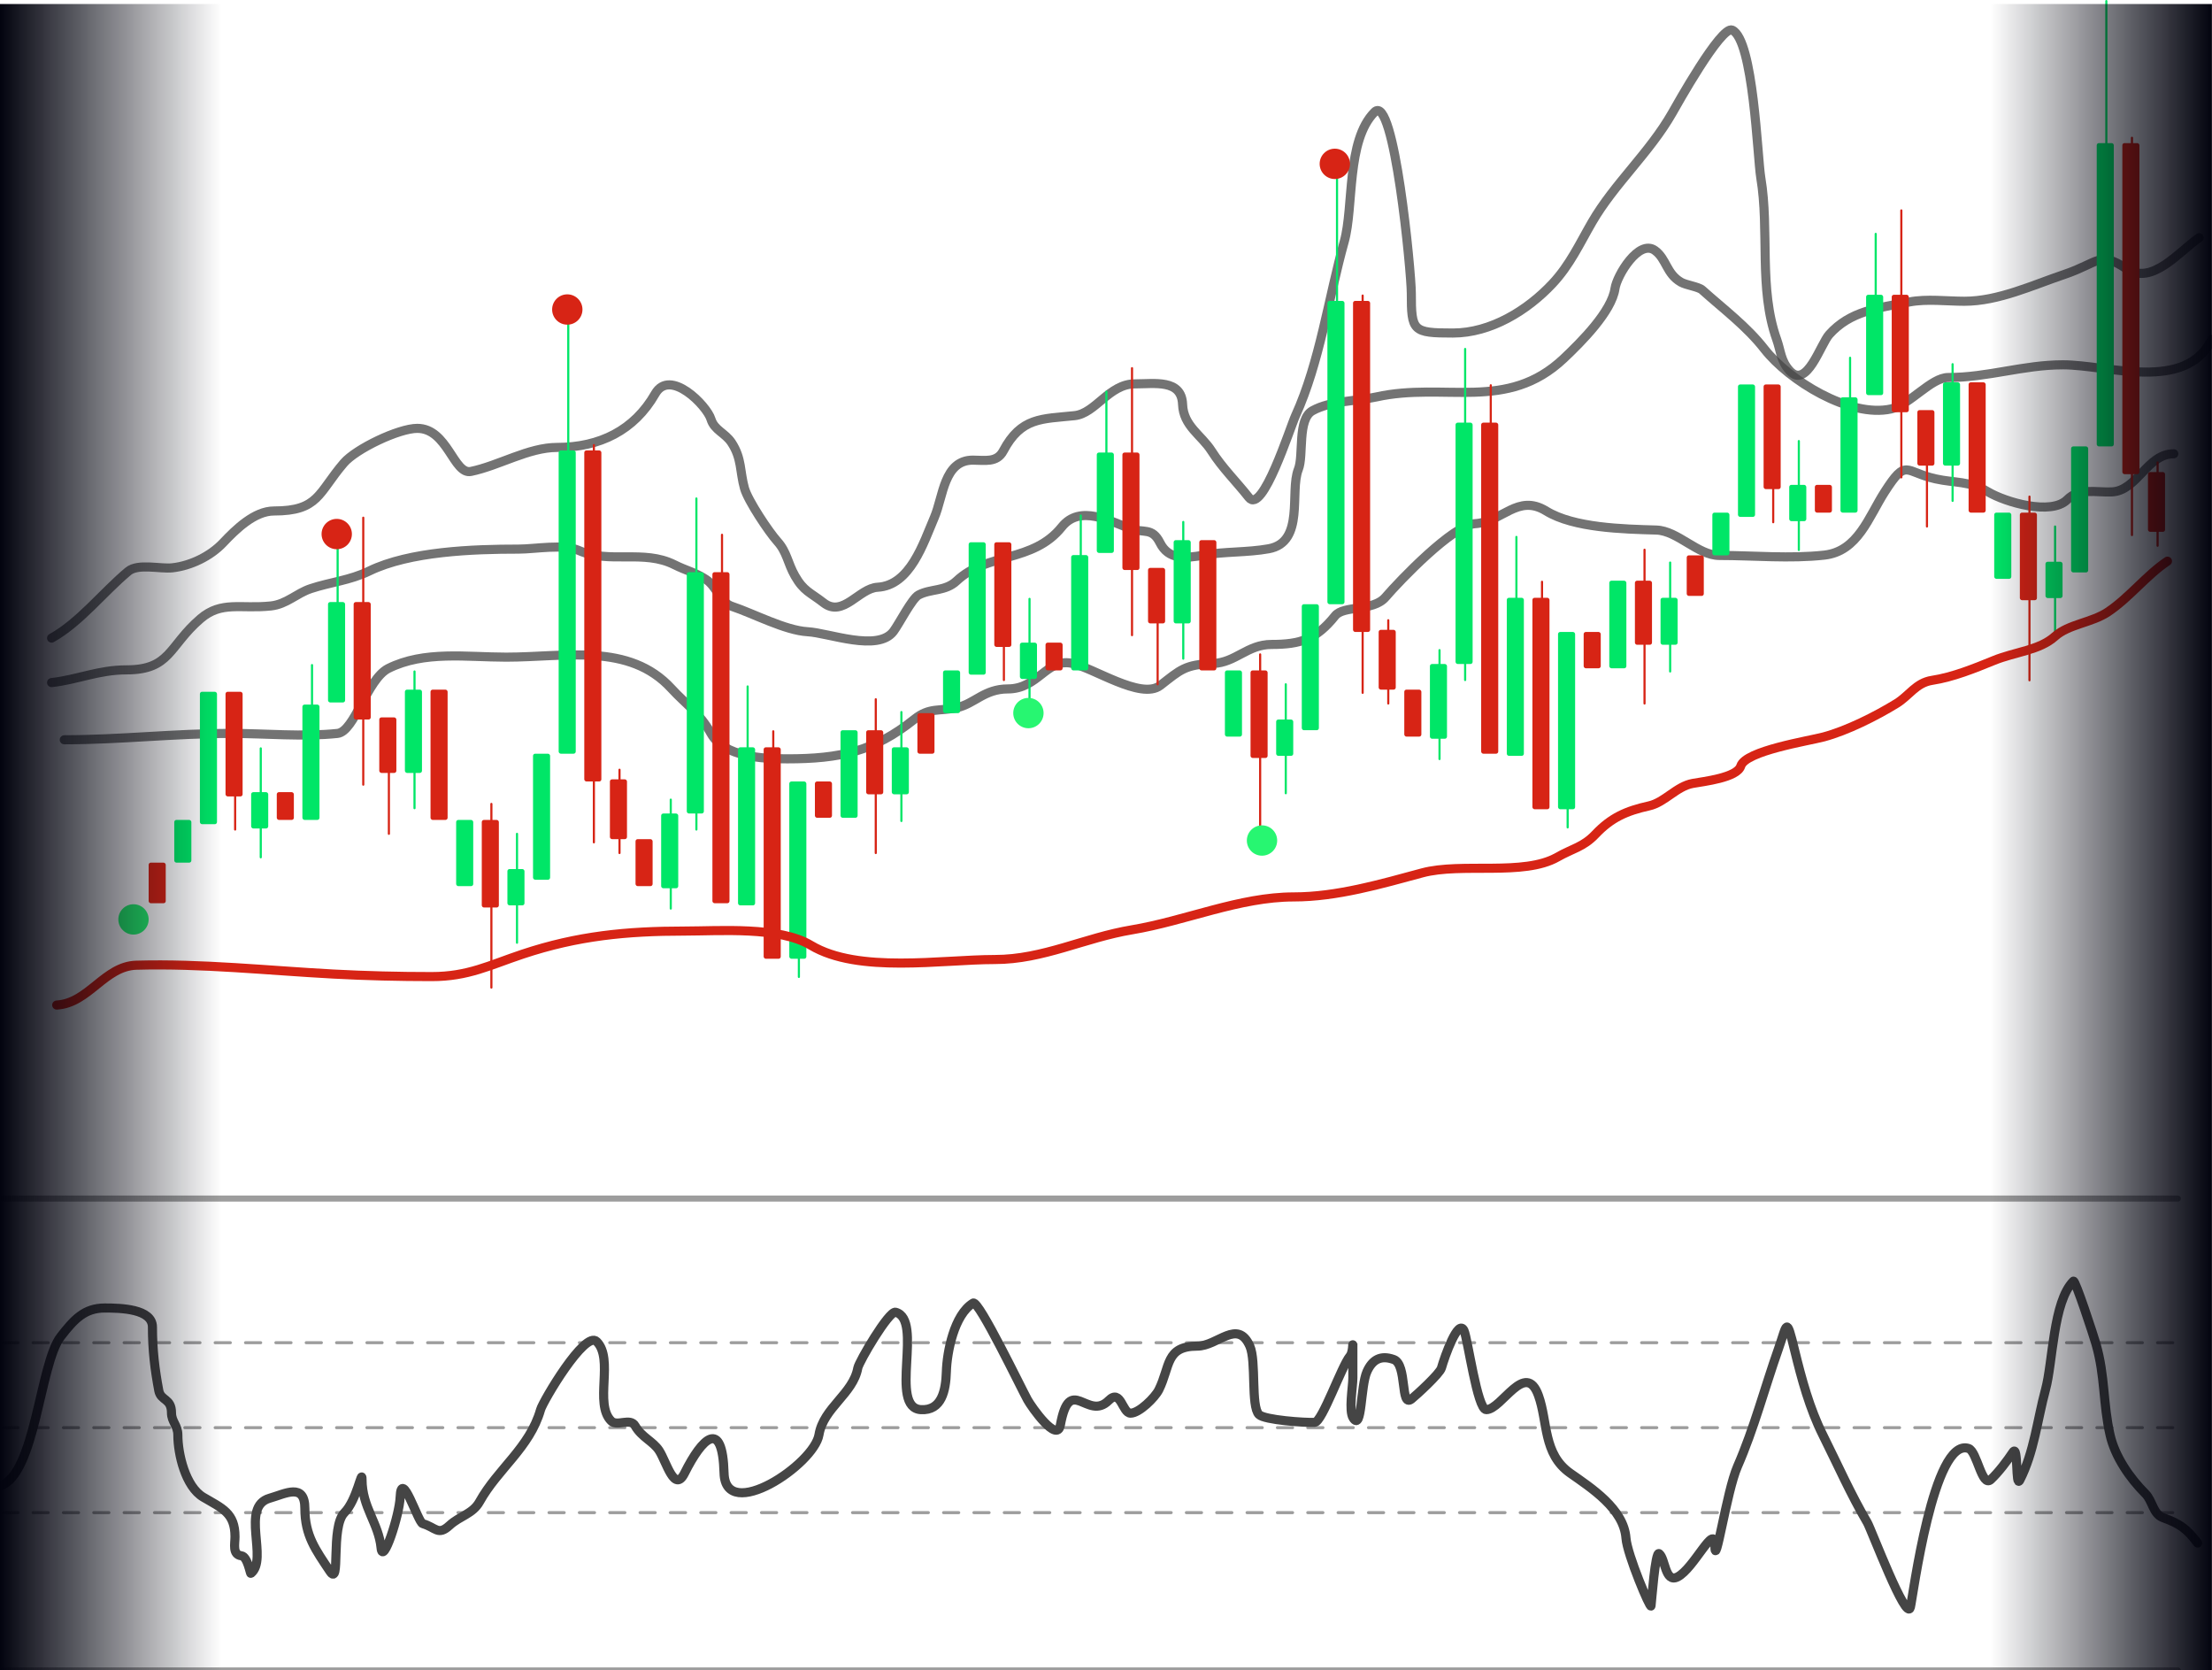 <svg xmlns="http://www.w3.org/2000/svg" width="551" height="416" viewBox="0 0 551 416" fill="none"><g clip-path="url(#clip0_964_10347)"><path d="M12.847 158.909C19.893 154.994 25.712 147.469 31.927 142.29C34.387 140.24 39.91 141.745 42.919 141.41C47.522 140.899 52.414 138.52 55.581 135.167C58.75 131.812 63.404 127.254 68.243 127.254C79.426 127.254 79.238 122.779 85.653 115.295C88.651 111.797 99.307 106.678 103.942 106.678C111.497 106.678 113.009 118.291 117.307 117.406C124.306 115.965 131.631 111.426 138.762 111.426C149.37 111.426 157.998 107.176 163.207 98.061C166.905 91.59 176.083 101.038 177.1 104.392C177.93 107.132 180.593 107.786 182.2 110.195C184.835 114.148 184.273 117.496 185.453 121.626C186.343 124.74 191.56 132.515 193.631 134.816C196.068 137.524 196.161 140.168 198.027 143.433C200.215 147.262 201.773 147.49 205.149 150.116C209.993 153.883 213.949 146.505 218.603 146.247C226.718 145.796 229.988 135.304 232.759 128.836C234.976 123.665 235.097 114.592 242.344 114.592C245.296 114.592 248.318 115.305 249.906 112.306C254.374 103.865 259.482 104.374 267.668 103.513C272.902 102.962 276.26 95.599 282.704 95.599C287.597 95.599 294.331 94.389 294.574 100.699C294.783 106.123 299.241 108.308 301.784 112.306C304.483 116.547 308.016 119.981 311.105 123.912C314.492 128.223 321.292 106.625 322.712 103.513C328.728 90.323 330.942 74.107 334.846 60.163C337.275 51.49 335.319 34.981 342.408 27.893C347.278 23.023 351.553 67.846 351.553 73.001C351.553 82.497 351.906 82.937 361.928 82.937C371.311 82.937 380.441 77.344 386.725 70.627C391.065 65.987 393.44 60.739 396.573 55.327C402.105 45.772 410.885 38.041 416.533 28.157C417.512 26.444 428.746 6.278 431.481 7.493C436.793 9.854 437.763 39.204 438.603 44.248C440.807 57.471 438.04 71.863 442.56 84.52C443.613 87.467 443.55 89.877 445.814 92.346C450.069 96.988 453.465 85.739 455.662 83.289C460.846 77.506 467.584 76.73 475.622 75.199C479.958 74.373 484.926 75.023 489.339 75.023C497.787 75.023 506.296 71.017 514.223 68.341C522.857 65.425 522.934 62.424 529.699 66.934C536.135 71.225 542.981 62.417 547.812 59.196" stroke="#454545" stroke-opacity="0.75" stroke-width="2.267" stroke-linecap="round"></path><path d="M12.847 169.988C19.289 169.272 24.519 166.822 31.488 166.822C42.521 166.822 42.008 160.882 49.953 154.072C55.165 149.605 59.938 151.698 67.451 150.907C71.383 150.493 73.82 147.787 77.387 146.598C82.318 144.955 87.113 144.567 91.984 142.202C102.08 137.298 117.813 136.75 129.178 136.75C133.36 136.75 140.383 135.399 144.214 137.102C151.765 140.458 160.297 136.79 167.955 140.619C171.072 142.177 173.028 142.474 175.869 144.312C178.476 145.999 179.426 150.041 182.288 150.995C187.739 152.812 195.595 157.015 201.193 157.326C206.455 157.618 218.671 162.423 222.56 157.238C223.941 155.396 227.187 149.037 228.803 148.181C231.865 146.56 235.474 147.332 238.299 144.664C245.857 137.526 257.33 140.176 264.502 131.211C269.035 125.545 276.61 129.868 281.561 131.65C284.879 132.845 286.987 131.249 288.947 135.167C291.046 139.366 295.051 139.117 299.85 138.245C304.912 137.325 310.723 137.627 316.029 136.662C325.101 135.013 321.192 122.437 323.415 116.878C324.812 113.386 323.099 104.411 326.932 102.282C331.476 99.757 337.936 99.944 342.848 98.852C359.862 95.071 375.322 102.695 389.538 89.268C393.892 85.156 401.473 77.566 402.288 71.858C402.749 68.631 408.235 59.489 412.224 62.361C415.142 64.462 415.054 68.174 418.731 70.275C420.048 71.028 423.109 71.401 424.007 72.21C429.128 76.818 435.112 81.274 439.483 86.894C445.582 94.736 460.78 104.124 471.05 101.842C475.788 100.789 481.028 94.016 485.294 94.016C495.162 94.016 504.015 90.851 513.871 90.851C525.144 90.851 544.342 97.792 550.978 84.52" stroke="#454545" stroke-opacity="0.75" stroke-width="2.267" stroke-linecap="round"></path><path d="M16.012 184.232C29.891 184.232 43.462 182.65 57.515 182.65C66.11 182.65 75.475 183.554 84.07 182.65C88.339 182.2 91.451 169.111 96.732 166.47C105.666 162.003 116.2 163.657 126.1 163.657C140.761 163.657 156.724 159.997 167.252 171.482C170.812 175.366 174.269 177.554 177.1 182.65C180.352 188.503 189.908 188.98 196.093 188.98C209.23 188.98 217.732 187.145 227.747 179.132C231.573 176.072 233.958 177.215 238.387 176.231C242.763 175.258 245.187 171.57 251.049 171.57C258.553 171.57 260.669 164.039 266.788 165.151C272.185 166.133 284.236 174.424 289.035 170.691C294.108 166.745 295.186 165.507 302.136 165.239C307.806 165.021 310.708 160.491 316.733 160.491C323.901 160.491 327.876 159.224 332.56 153.369C334.699 150.695 342.028 152.332 345.134 148.709C348.701 144.547 361.951 130.739 367.38 130.419C374.233 130.016 378.046 122.887 385.142 127.254C392.029 131.492 404.322 131.759 412.576 132.002C417.897 132.158 422.944 138.333 428.316 138.333C436.912 138.333 445.91 139.192 454.431 138.245C462.816 137.313 465.474 128.716 469.467 122.505C474.952 113.973 474.379 117.53 482.129 119.252C487.061 120.348 490.494 119.699 495.23 122.505C499.59 125.089 510.95 128.417 514.927 124.44C517.915 121.451 521.988 122.666 526.006 122.505C532.403 122.25 534.805 113.009 541.481 113.009" stroke="#454545" stroke-opacity="0.75" stroke-width="2.267" stroke-linecap="round"></path><rect x="37.028" y="214.832" width="4.255" height="10.107" rx="0.532" fill="#D72415"></rect><rect x="43.411" y="204.193" width="4.255" height="10.639" rx="0.532" fill="#00E667"></rect><rect x="49.794" y="172.277" width="4.255" height="32.98" rx="0.532" fill="#00E667"></rect><rect x="56.178" y="172.277" width="4.255" height="26.064" rx="0.532" fill="#D72415"></rect><rect x="62.56" y="197.278" width="4.255" height="9.043" rx="0.532" fill="#00E667"></rect><rect x="68.944" y="197.278" width="4.255" height="6.915" rx="0.532" fill="#D72415"></rect><rect x="75.327" y="175.469" width="4.255" height="28.724" rx="0.532" fill="#00E667"></rect><rect x="81.71" y="149.936" width="4.255" height="25.001" rx="0.532" fill="#00E667"></rect><rect x="88.093" y="149.936" width="4.255" height="29.256" rx="0.532" fill="#D72415"></rect><rect x="94.477" y="178.661" width="4.255" height="13.83" rx="0.532" fill="#D72415"></rect><rect x="100.859" y="171.745" width="4.255" height="20.745" rx="0.532" fill="#00E667"></rect><rect x="107.243" y="171.745" width="4.255" height="32.448" rx="0.532" fill="#D72415"></rect><rect x="113.626" y="204.193" width="4.255" height="16.49" rx="0.532" fill="#00E667"></rect><rect x="120.009" y="204.193" width="4.255" height="21.809" rx="0.532" fill="#D72415"></rect><rect x="126.392" y="216.427" width="4.255" height="9.043" rx="0.532" fill="#00E667"></rect><rect x="132.775" y="187.703" width="4.255" height="31.384" rx="0.532" fill="#00E667"></rect><rect x="139.159" y="112.169" width="4.255" height="75.534" rx="0.532" fill="#00E667"></rect><rect x="145.542" y="112.169" width="4.255" height="82.449" rx="0.532" fill="#D72415"></rect><rect x="151.925" y="194.086" width="4.255" height="14.894" rx="0.532" fill="#D72415"></rect><rect x="158.308" y="208.98" width="4.255" height="11.702" rx="0.532" fill="#D72415"></rect><rect x="164.691" y="202.597" width="4.255" height="18.617" rx="0.532" fill="#00E667"></rect><rect x="171.074" y="142.489" width="4.255" height="60.108" rx="0.532" fill="#00E667"></rect><rect x="177.458" y="142.489" width="4.255" height="82.449" rx="0.532" fill="#D72415"></rect><rect x="183.84" y="186.108" width="4.255" height="39.363" rx="0.532" fill="#00E667"></rect><rect x="190.224" y="186.108" width="4.255" height="52.661" rx="0.532" fill="#D72415"></rect><rect x="196.607" y="194.618" width="4.255" height="44.15" rx="0.532" fill="#00E667"></rect><rect x="202.99" y="194.618" width="4.255" height="9.043" rx="0.532" fill="#D72415"></rect><rect x="209.373" y="181.852" width="4.255" height="21.809" rx="0.532" fill="#00E667"></rect><rect x="215.756" y="181.852" width="4.255" height="15.958" rx="0.532" fill="#D72415"></rect><rect x="222.14" y="186.108" width="4.255" height="11.702" rx="0.532" fill="#00E667"></rect><line x1="122.403" y1="200.204" x2="122.403" y2="245.95" stroke="#D72415" stroke-width="0.532" stroke-linecap="round"></line><line x1="90.487" y1="128.925" x2="90.487" y2="195.416" stroke="#D72415" stroke-width="0.532" stroke-linecap="round"></line><line x1="96.87" y1="180.522" x2="96.87" y2="207.651" stroke="#D72415" stroke-width="0.532" stroke-linecap="round"></line><line x1="58.571" y1="179.458" x2="58.571" y2="206.587" stroke="#D72415" stroke-width="0.532" stroke-linecap="round"></line><line x1="64.954" y1="186.374" x2="64.954" y2="213.502" stroke="#00E667" stroke-width="0.532" stroke-linecap="round"></line><line x1="141.552" y1="76.796" x2="141.552" y2="149.138" stroke="#00E667" stroke-width="0.532" stroke-linecap="round"></line><line x1="173.468" y1="124.138" x2="173.468" y2="206.587" stroke="#00E667" stroke-width="0.532" stroke-linecap="round"></line><line x1="167.085" y1="199.14" x2="167.085" y2="226.268" stroke="#00E667" stroke-width="0.532" stroke-linecap="round"></line><line x1="128.786" y1="207.651" x2="128.786" y2="234.779" stroke="#00E667" stroke-width="0.532" stroke-linecap="round"></line><line x1="103.253" y1="167.224" x2="103.253" y2="201.268" stroke="#00E667" stroke-width="0.532" stroke-linecap="round"></line><line x1="77.721" y1="165.628" x2="77.721" y2="192.757" stroke="#00E667" stroke-width="0.532" stroke-linecap="round"></line><line x1="84.104" y1="134.776" x2="84.104" y2="171.479" stroke="#00E667" stroke-width="0.532" stroke-linecap="round"></line><line x1="186.234" y1="170.948" x2="186.234" y2="212.438" stroke="#00E667" stroke-width="0.532" stroke-linecap="round"></line><line x1="199" y1="210.31" x2="199" y2="243.29" stroke="#00E667" stroke-width="0.532" stroke-linecap="round"></line><line x1="224.533" y1="177.331" x2="224.533" y2="204.459" stroke="#00E667" stroke-width="0.532" stroke-linecap="round"></line><line x1="147.935" y1="110.84" x2="147.935" y2="209.778" stroke="#D72415" stroke-width="0.532" stroke-linecap="round"></line><line x1="154.319" y1="191.693" x2="154.319" y2="212.438" stroke="#D72415" stroke-width="0.532" stroke-linecap="round"></line><line x1="179.851" y1="133.181" x2="179.851" y2="162.437" stroke="#D72415" stroke-width="0.532" stroke-linecap="round"></line><line x1="192.618" y1="182.118" x2="192.618" y2="208.715" stroke="#D72415" stroke-width="0.532" stroke-linecap="round"></line><line x1="218.15" y1="174.139" x2="218.15" y2="212.438" stroke="#D72415" stroke-width="0.532" stroke-linecap="round"></line><rect x="228.522" y="177.597" width="4.255" height="10.107" rx="0.532" fill="#D72415"></rect><rect x="234.906" y="166.958" width="4.255" height="10.639" rx="0.532" fill="#00E667"></rect><rect x="241.289" y="135.042" width="4.255" height="32.98" rx="0.532" fill="#00E667"></rect><rect x="247.672" y="135.042" width="4.255" height="26.064" rx="0.532" fill="#D72415"></rect><rect x="254.055" y="160.043" width="4.255" height="9.043" rx="0.532" fill="#00E667"></rect><rect x="260.438" y="160.043" width="4.255" height="6.915" rx="0.532" fill="#D72415"></rect><rect x="266.821" y="138.234" width="4.255" height="28.724" rx="0.532" fill="#00E667"></rect><rect x="273.205" y="112.701" width="4.255" height="25.001" rx="0.532" fill="#00E667"></rect><rect x="279.588" y="112.701" width="4.255" height="29.256" rx="0.532" fill="#D72415"></rect><rect x="285.971" y="141.425" width="4.255" height="13.83" rx="0.532" fill="#D72415"></rect><rect x="292.354" y="134.51" width="4.255" height="20.745" rx="0.532" fill="#00E667"></rect><rect x="298.737" y="134.51" width="4.255" height="32.448" rx="0.532" fill="#D72415"></rect><rect x="305.12" y="166.958" width="4.255" height="16.49" rx="0.532" fill="#00E667"></rect><rect x="311.503" y="166.958" width="4.255" height="21.809" rx="0.532" fill="#D72415"></rect><rect x="317.887" y="179.192" width="4.255" height="9.043" rx="0.532" fill="#00E667"></rect><rect x="324.27" y="150.468" width="4.255" height="31.384" rx="0.532" fill="#00E667"></rect><rect x="330.653" y="74.934" width="4.255" height="75.534" rx="0.532" fill="#00E667"></rect><rect x="337.036" y="74.934" width="4.255" height="82.449" rx="0.532" fill="#D72415"></rect><rect x="343.419" y="156.851" width="4.255" height="14.894" rx="0.532" fill="#D72415"></rect><rect x="349.802" y="171.745" width="4.255" height="11.702" rx="0.532" fill="#D72415"></rect><rect x="356.186" y="165.362" width="4.255" height="18.617" rx="0.532" fill="#00E667"></rect><rect x="362.569" y="105.254" width="4.255" height="60.108" rx="0.532" fill="#00E667"></rect><rect x="368.952" y="105.254" width="4.255" height="82.449" rx="0.532" fill="#D72415"></rect><rect x="375.335" y="148.872" width="4.255" height="39.363" rx="0.532" fill="#00E667"></rect><rect x="381.718" y="148.872" width="4.255" height="52.661" rx="0.532" fill="#D72415"></rect><rect x="388.101" y="157.383" width="4.255" height="44.15" rx="0.532" fill="#00E667"></rect><rect x="394.484" y="157.383" width="4.255" height="9.043" rx="0.532" fill="#D72415"></rect><rect x="400.867" y="144.617" width="4.255" height="21.809" rx="0.532" fill="#00E667"></rect><rect x="407.25" y="144.617" width="4.255" height="15.958" rx="0.532" fill="#D72415"></rect><rect x="413.634" y="148.872" width="4.255" height="11.702" rx="0.532" fill="#00E667"></rect><line x1="313.897" y1="162.969" x2="313.897" y2="208.714" stroke="#D72415" stroke-width="0.532" stroke-linecap="round"></line><line x1="281.981" y1="91.69" x2="281.981" y2="158.181" stroke="#D72415" stroke-width="0.532" stroke-linecap="round"></line><line x1="288.365" y1="143.287" x2="288.365" y2="170.416" stroke="#D72415" stroke-width="0.532" stroke-linecap="round"></line><line x1="250.066" y1="142.223" x2="250.066" y2="169.352" stroke="#D72415" stroke-width="0.532" stroke-linecap="round"></line><line x1="256.449" y1="149.138" x2="256.449" y2="176.267" stroke="#00E667" stroke-width="0.532" stroke-linecap="round"></line><line x1="333.047" y1="39.561" x2="333.047" y2="111.903" stroke="#00E667" stroke-width="0.532" stroke-linecap="round"></line><line x1="364.962" y1="86.903" x2="364.962" y2="169.352" stroke="#00E667" stroke-width="0.532" stroke-linecap="round"></line><line x1="358.579" y1="161.905" x2="358.579" y2="189.033" stroke="#00E667" stroke-width="0.532" stroke-linecap="round"></line><line x1="320.28" y1="170.416" x2="320.28" y2="197.544" stroke="#00E667" stroke-width="0.532" stroke-linecap="round"></line><line x1="294.748" y1="129.989" x2="294.748" y2="164.032" stroke="#00E667" stroke-width="0.532" stroke-linecap="round"></line><line x1="269.215" y1="128.393" x2="269.215" y2="155.522" stroke="#00E667" stroke-width="0.532" stroke-linecap="round"></line><line x1="275.598" y1="97.541" x2="275.598" y2="134.244" stroke="#00E667" stroke-width="0.532" stroke-linecap="round"></line><line x1="377.729" y1="133.712" x2="377.729" y2="175.203" stroke="#00E667" stroke-width="0.532" stroke-linecap="round"></line><line x1="390.495" y1="173.075" x2="390.495" y2="206.055" stroke="#00E667" stroke-width="0.532" stroke-linecap="round"></line><line x1="416.028" y1="140.096" x2="416.028" y2="167.224" stroke="#00E667" stroke-width="0.532" stroke-linecap="round"></line><line x1="339.43" y1="73.605" x2="339.43" y2="172.543" stroke="#D72415" stroke-width="0.532" stroke-linecap="round"></line><line x1="345.813" y1="154.458" x2="345.813" y2="175.203" stroke="#D72415" stroke-width="0.532" stroke-linecap="round"></line><line x1="371.345" y1="95.946" x2="371.345" y2="125.202" stroke="#D72415" stroke-width="0.532" stroke-linecap="round"></line><line x1="384.112" y1="144.883" x2="384.112" y2="171.479" stroke="#D72415" stroke-width="0.532" stroke-linecap="round"></line><line x1="409.644" y1="136.904" x2="409.644" y2="175.203" stroke="#D72415" stroke-width="0.532" stroke-linecap="round"></line><rect x="420.156" y="138.302" width="4.255" height="10.107" rx="0.532" fill="#D72415"></rect><rect x="426.54" y="127.663" width="4.255" height="10.639" rx="0.532" fill="#00E667"></rect><rect x="432.923" y="95.747" width="4.255" height="32.98" rx="0.532" fill="#00E667"></rect><rect x="439.306" y="95.747" width="4.255" height="26.064" rx="0.532" fill="#D72415"></rect><rect x="445.688" y="120.748" width="4.255" height="9.043" rx="0.532" fill="#00E667"></rect><rect x="452.072" y="120.748" width="4.255" height="6.915" rx="0.532" fill="#D72415"></rect><rect x="458.455" y="98.939" width="4.255" height="28.724" rx="0.532" fill="#00E667"></rect><rect x="464.838" y="73.406" width="4.255" height="25.001" rx="0.532" fill="#00E667"></rect><rect x="471.222" y="73.406" width="4.255" height="29.256" rx="0.532" fill="#D72415"></rect><rect x="477.604" y="102.13" width="4.255" height="13.83" rx="0.532" fill="#D72415"></rect><rect x="483.988" y="95.215" width="4.255" height="20.745" rx="0.532" fill="#00E667"></rect><rect x="490.371" y="95.215" width="4.255" height="32.448" rx="0.532" fill="#D72415"></rect><rect x="496.754" y="127.663" width="4.255" height="16.49" rx="0.532" fill="#00E667"></rect><rect x="503.137" y="127.663" width="4.255" height="21.809" rx="0.532" fill="#D72415"></rect><rect x="509.521" y="139.897" width="4.255" height="9.043" rx="0.532" fill="#00E667"></rect><rect x="515.903" y="111.173" width="4.255" height="31.384" rx="0.532" fill="#00E667"></rect><rect x="522.287" y="35.639" width="4.255" height="75.534" rx="0.532" fill="#00E667"></rect><rect x="528.669" y="35.639" width="4.255" height="82.449" rx="0.532" fill="#D72415"></rect><rect x="535.053" y="117.556" width="4.255" height="14.894" rx="0.532" fill="#D72415"></rect><line x1="505.531" y1="123.673" x2="505.531" y2="169.419" stroke="#D72415" stroke-width="0.532" stroke-linecap="round"></line><line x1="473.615" y1="52.395" x2="473.615" y2="118.886" stroke="#D72415" stroke-width="0.532" stroke-linecap="round"></line><line x1="479.998" y1="103.992" x2="479.998" y2="131.12" stroke="#D72415" stroke-width="0.532" stroke-linecap="round"></line><line x1="441.7" y1="102.928" x2="441.7" y2="130.057" stroke="#D72415" stroke-width="0.532" stroke-linecap="round"></line><line x1="448.082" y1="109.843" x2="448.082" y2="136.972" stroke="#00E667" stroke-width="0.532" stroke-linecap="round"></line><line x1="524.681" y1="0.266" x2="524.681" y2="72.608" stroke="#00E667" stroke-width="0.532" stroke-linecap="round"></line><line x1="511.914" y1="131.12" x2="511.914" y2="158.249" stroke="#00E667" stroke-width="0.532" stroke-linecap="round"></line><line x1="486.382" y1="90.694" x2="486.382" y2="124.737" stroke="#00E667" stroke-width="0.532" stroke-linecap="round"></line><line x1="460.848" y1="89.098" x2="460.848" y2="116.226" stroke="#00E667" stroke-width="0.532" stroke-linecap="round"></line><line x1="467.232" y1="58.246" x2="467.232" y2="94.949" stroke="#00E667" stroke-width="0.532" stroke-linecap="round"></line><line x1="531.063" y1="34.309" x2="531.063" y2="133.248" stroke="#D72415" stroke-width="0.532" stroke-linecap="round"></line><line x1="537.447" y1="115.163" x2="537.447" y2="135.908" stroke="#D72415" stroke-width="0.532" stroke-linecap="round"></line><path d="M14.127 250.295C22.071 249.853 26.012 240.595 33.968 240.374C50.328 239.92 66.79 241.709 83.098 242.579C91.273 243.015 99.335 243.209 107.505 243.209C116.637 243.209 121.883 240.384 130.18 237.619C143.889 233.049 156.161 231.871 170.492 231.871C179.277 231.871 194.083 230.673 201.986 235.414C213.806 242.506 234.561 238.957 247.809 238.957C259.887 238.957 270.107 233.535 281.979 231.556C295.296 229.337 308.75 223.368 322.291 223.368C332.966 223.368 343.983 220.161 354.256 217.384C364.067 214.733 379.535 218.258 387.954 213.447C391.7 211.307 394.391 210.957 397.403 207.779C401.361 203.6 405.112 201.954 410.787 200.693C414.686 199.826 417.598 195.84 421.652 195.102C424.361 194.61 432.707 193.694 433.62 190.772C434.807 186.973 450.455 184.54 454.248 183.529C460.049 181.982 467.301 178.342 472.436 175.183C475.585 173.245 477.282 170.046 481.254 169.435C486.497 168.629 491.81 166.461 496.686 164.475C501.958 162.327 508.017 161.969 511.881 158.491C515.262 155.448 521.055 155.079 525.03 152.429C530.438 148.823 534.631 143.272 539.91 139.753" stroke="#D72415" stroke-width="2.267" stroke-linecap="round"></path><circle cx="33.25" cy="228.97" r="3.778" fill="#27F671"></circle><circle cx="256.174" cy="177.584" r="3.778" fill="#27F671"></circle><circle cx="314.361" cy="209.322" r="3.778" fill="#27F671"></circle><circle cx="83.88" cy="132.999" r="3.778" fill="#D72415"></circle><circle cx="141.312" cy="77.079" r="3.778" fill="#D72415"></circle><circle cx="332.498" cy="40.806" r="3.778" fill="#D72415"></circle><path d="M0.677 298.492H542.497" stroke="#9D9D9D" stroke-width="1.511" stroke-linecap="round"></path><path d="M0.677 334.387H542.497" stroke="#9D9D9D" stroke-width="0.756" stroke-linecap="round" stroke-dasharray="3.78 3.78"></path><path d="M0.677 355.546H542.497" stroke="#9D9D9D" stroke-width="0.756" stroke-linecap="round" stroke-dasharray="3.78 3.78"></path><path d="M0.677 376.705H542.497" stroke="#9D9D9D" stroke-width="0.756" stroke-linecap="round" stroke-dasharray="3.78 3.78"></path><path d="M0.677 416H542.497" stroke="#9D9D9D" stroke-width="1.511" stroke-linecap="round"></path><path d="M0 370.043C8.834 367.393 9.894 339.58 15.118 332.863C18.434 328.599 21.016 325.743 26.105 325.743C30.084 325.743 37.971 325.936 37.971 330.49C37.971 336.232 38.571 341.075 39.553 346.311C40.042 348.918 42.717 348.172 42.717 351.849C42.717 354.104 44.3 354.944 44.3 357.386C44.3 362.095 46.194 370.247 50.628 372.856C55.386 375.654 58.539 376.777 58.539 382.7C58.539 384.476 57.828 387.16 60.121 387.446C61.68 387.641 62.326 391.976 62.494 391.841C66.924 388.297 59.774 375.228 67.153 373.119C71.066 372.001 75.942 369.193 75.942 375.668C75.942 382.393 78.618 385.967 82.183 391.314C84.962 395.482 82.244 380.266 85.786 376.723C88.939 373.571 90.181 365.507 90.181 368.461C90.181 375.396 94.337 379.313 94.928 385.513C95.355 389.998 99.494 377.358 99.674 372.856C99.968 365.51 104.103 379.106 105.299 379.448C108.57 380.382 109.097 382.548 111.979 379.887C114.551 377.514 117.766 377.031 119.451 373.998C124.032 365.752 131.944 360.552 134.657 351.058C135.25 348.979 145.735 331.197 148.632 334.094C152.993 338.454 147.959 349.594 152.236 353.87C153.729 355.363 156.993 352.967 158.213 355.101C159.833 357.936 162.699 358.95 164.19 361.253C166.037 364.109 167.999 371.917 170.518 366.879C174.923 358.068 179.968 353.062 180.362 366.879C180.721 379.412 202.77 364.715 204.006 357.298C205.125 350.588 212.506 347.116 213.675 340.686C213.959 339.125 221.427 326.385 223.08 326.798C230.13 328.561 221.289 350.606 229.408 351.058C234.572 351.344 235.597 346.333 235.737 341.565C235.877 336.806 237.658 327.368 242.417 324.513C243.777 323.697 254.443 345.879 255.953 348.596C256.976 350.438 263.305 359.446 264.127 354.925C266.493 341.912 270.886 354.056 276.169 348.772C279.223 345.718 279.543 351.936 281.619 351.936C283.77 351.936 287.703 348.029 288.65 346.135C291.549 340.338 290.277 335.236 298.231 335.236C303.327 335.236 308.263 328.342 311.327 335.236C312.977 338.949 311.534 350.209 313.613 352.288C314.964 353.639 325.189 354.358 327.5 354.222C329.359 354.112 334.18 340.202 336.29 337.697C336.974 336.885 336.993 334.522 336.993 334.533C336.993 337.404 336.993 340.276 336.993 343.147C336.993 345.294 335.895 351.388 337.081 353.167C339.318 356.522 338.854 345.242 340.509 341.565C341.797 338.702 343.845 337.36 347.189 338.576C350.566 339.804 348.778 350.666 351.584 348.421C352.829 347.424 358.648 342.11 359.055 340.686C359.888 337.771 363.255 328.234 364.68 331.369C365.635 333.47 367.994 351.058 370.218 351.058C374.035 351.058 380.012 338.613 383.226 347.542C385.591 354.111 384.335 362.092 391.137 366.879C396.334 370.536 404.484 375.758 405.024 383.052C405.328 387.151 411.13 400.871 411.265 399.928C411.41 398.917 412.31 386.159 413.287 386.919C414.853 388.138 414.717 394.29 417.857 392.72C421.936 390.681 427.174 379.05 427.174 384.81C427.174 391.607 430.075 371.436 432.8 365.209C436.92 355.791 439.572 345.638 442.996 335.939C445.205 329.679 444.907 327.569 447.039 336.291C448.794 343.472 450.76 350.764 454.07 357.386C457.755 364.755 460.951 372.029 465.145 379.184C466.097 380.807 474.893 404.182 475.869 400.279C476.485 397.816 481.603 357.803 490.371 360.726C492.48 361.429 493.678 370.561 495.909 368.461C497.846 366.638 499.989 363.791 501.446 361.605C502.783 359.601 502.013 370.778 503.116 368.637C506.709 361.663 507.499 353.506 509.533 346.047C511.382 339.268 511.378 324.162 516.477 319.063C516.925 318.615 521.516 332.675 522.102 334.709C524.409 342.716 523.829 349.559 525.618 357.386C526.86 362.821 530.567 368.137 534.407 371.977C536.24 373.809 536.275 377.035 538.802 377.954C542.966 379.468 544.735 380.708 547.416 384.282" stroke="#454545" stroke-width="2.267" stroke-linecap="round"></path><rect y="1" width="551" height="415" fill="url(#paint0_linear_964_10347)"></rect></g><defs><linearGradient id="paint0_linear_964_10347" x1="551" y1="208.5" x2="0" y2="208.5" gradientUnits="userSpaceOnUse"><stop stop-color="#02030E"></stop><stop offset="0.1" stop-color="#02030E" stop-opacity="0"></stop><stop offset="0.9" stop-color="#02030E" stop-opacity="0"></stop><stop offset="1" stop-color="#02030E"></stop></linearGradient><clipPath id="clip0_964_10347"><rect width="550.978" height="416" fill="white"></rect></clipPath></defs></svg>